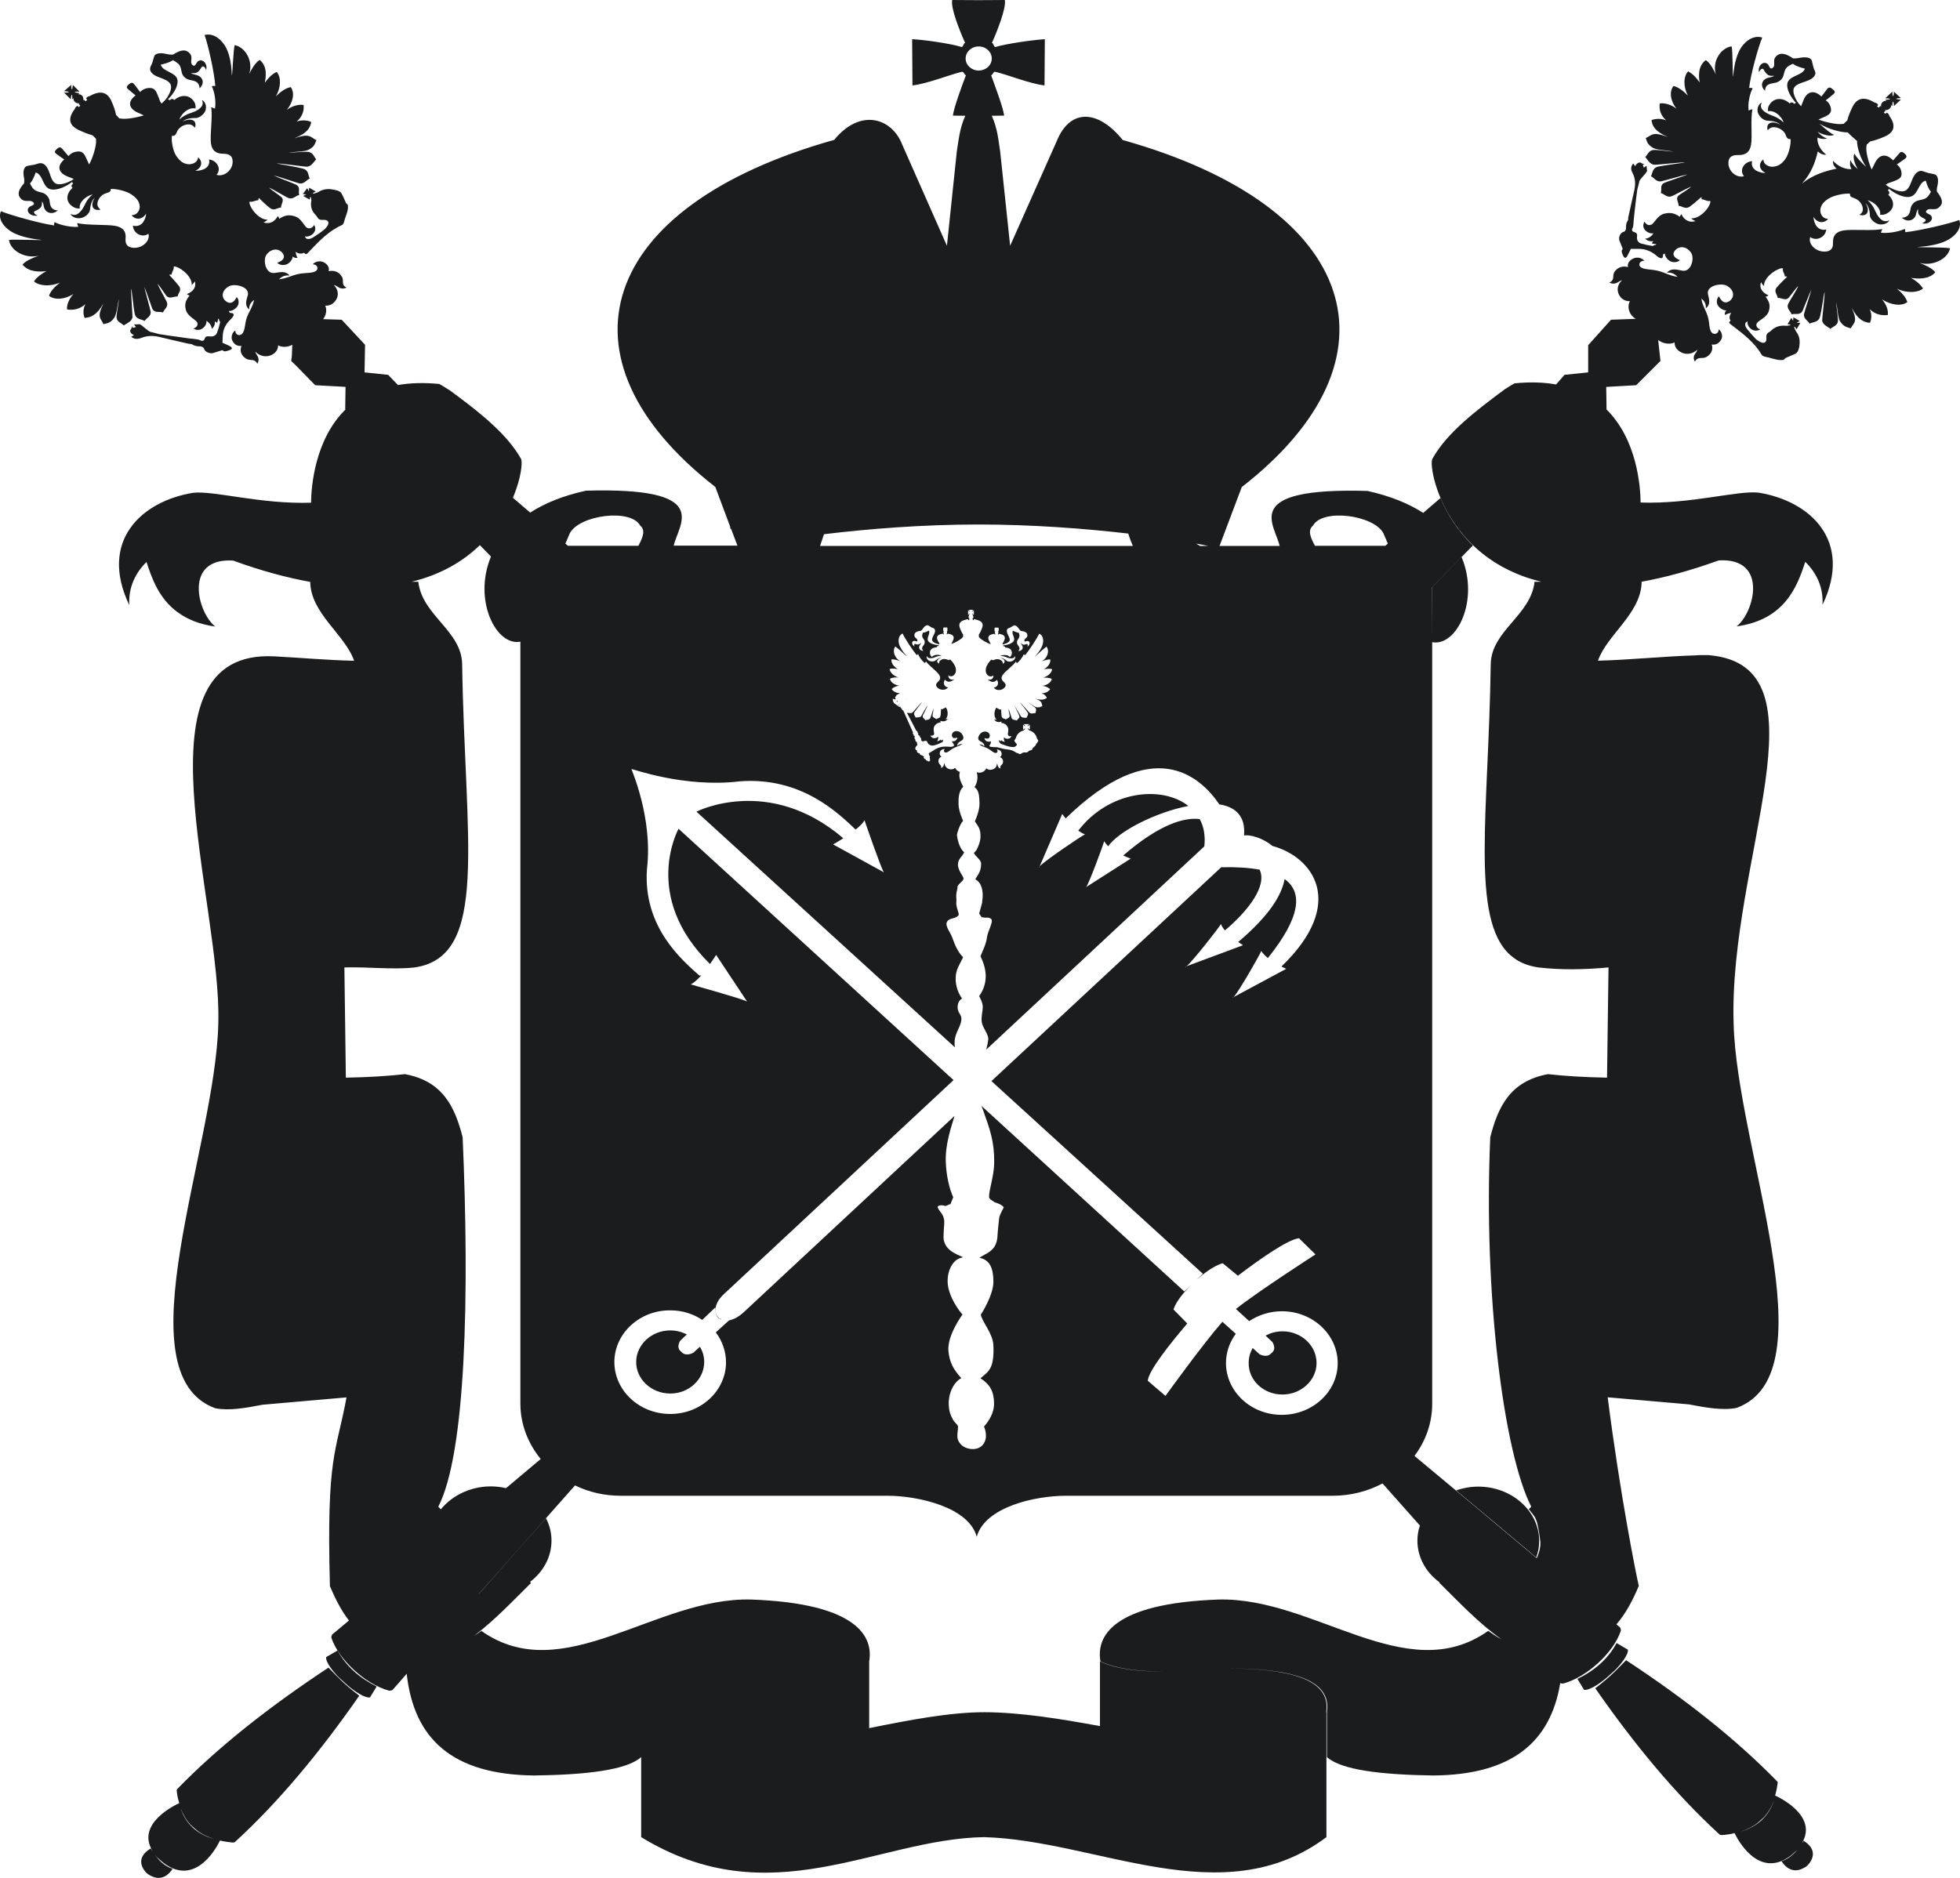 <?xml version="1.0" encoding="UTF-8"?> <svg xmlns="http://www.w3.org/2000/svg" viewBox="0 0 24 23" fill="none"><path d="M19.795 20.124C19.69 20.319 19.526 20.461 19.315 20.563L19.384 20.676L19.396 20.697C19.461 20.706 19.585 20.623 19.668 20.553L19.773 20.459C19.85 20.381 19.941 20.268 19.933 20.205L19.911 20.192L19.795 20.124Z" fill="#1B1C1D"></path><path d="M21.759 21.816C21.254 21.298 20.628 20.805 19.911 20.334C19.826 20.419 19.741 20.519 19.534 20.678C20.014 21.368 20.517 21.975 21.052 22.465C21.052 22.465 21.06 22.476 21.08 22.476C21.114 22.474 21.173 22.469 21.24 22.452C21.258 22.493 21.524 23.038 21.933 22.724L22.008 22.658C21.949 22.726 21.886 22.773 21.815 22.796C21.906 22.936 22.018 22.921 22.093 22.875C22.109 22.866 22.115 22.866 22.139 22.841C22.202 22.771 22.253 22.65 22.085 22.546C22.079 22.558 22.073 22.565 22.064 22.575C22.267 22.24 21.777 22.009 21.736 21.992C21.754 21.93 21.763 21.875 21.767 21.841C21.771 21.824 21.759 21.816 21.759 21.816ZM21.311 22.433C21.384 22.41 21.461 22.376 21.524 22.325L21.596 22.261C21.653 22.2 21.694 22.127 21.72 22.055C21.657 22.248 21.519 22.374 21.311 22.433Z" fill="#1B1C1D"></path><path d="M18.811 19.076C18.835 19.012 18.847 18.944 18.847 18.872C18.847 18.507 18.511 18.208 18.102 18.208C18.007 18.208 17.915 18.225 17.83 18.254C18.152 18.522 18.483 18.8 18.811 19.076Z" fill="#1B1C1D"></path><path d="M11.585 8.668C11.581 8.666 11.579 8.665 11.577 8.663C11.569 8.678 11.544 8.678 11.534 8.689C11.53 8.685 11.526 8.683 11.522 8.682C11.522 8.682 11.522 8.744 11.516 8.769C11.51 8.799 11.481 8.795 11.465 8.808C11.447 8.791 11.415 8.791 11.419 8.759C11.423 8.727 11.431 8.697 11.433 8.676C11.423 8.695 11.402 8.769 11.394 8.789C11.382 8.822 11.35 8.812 11.332 8.822C11.319 8.799 11.289 8.793 11.301 8.761C11.305 8.752 11.354 8.655 11.36 8.636C11.342 8.659 11.295 8.744 11.281 8.769C11.265 8.793 11.234 8.782 11.212 8.789C11.208 8.77 11.178 8.752 11.2 8.719C11.228 8.678 11.289 8.606 11.293 8.596C11.279 8.606 11.182 8.719 11.176 8.725C11.155 8.742 11.125 8.731 11.105 8.729L11.22 8.95C11.234 8.956 11.24 8.967 11.236 8.978C11.236 8.978 11.244 8.98 11.248 8.984C11.24 8.986 11.24 8.992 11.242 8.997C11.248 9.007 11.265 9.007 11.267 9.031C11.279 9.037 11.283 9.052 11.279 9.065C11.285 9.071 11.291 9.082 11.291 9.082C11.295 9.075 11.309 9.077 11.313 9.081C11.329 9.065 11.352 9.073 11.36 9.098C11.368 9.122 11.402 9.133 11.423 9.132C11.449 9.128 11.492 9.113 11.514 9.101C11.528 9.094 11.538 9.09 11.546 9.084C11.548 9.075 11.546 9.062 11.546 9.056C11.542 9.062 11.534 9.067 11.524 9.071C11.524 9.065 11.522 9.062 11.52 9.056C11.51 9.069 11.494 9.077 11.473 9.077C11.486 9.067 11.492 9.043 11.486 9.022C11.469 9.047 11.406 9.054 11.394 9.007C11.419 9.016 11.433 9.005 11.437 8.994C11.443 8.977 11.421 8.929 11.441 8.895C11.457 8.869 11.475 8.854 11.52 8.846C11.516 8.84 11.516 8.837 11.514 8.829C11.554 8.842 11.589 8.833 11.605 8.803C11.597 8.806 11.585 8.808 11.575 8.808C11.613 8.786 11.611 8.708 11.585 8.668Z" fill="#1B1C1D"></path><path d="M1.788 22.934C1.812 22.957 1.818 22.959 1.834 22.968C1.911 23.013 2.021 23.029 2.114 22.889C2.023 22.86 1.944 22.792 1.875 22.688C1.889 22.709 1.903 22.728 1.923 22.749L2 22.815C2.41 23.129 2.675 22.582 2.693 22.543C2.76 22.558 2.819 22.565 2.853 22.567C2.874 22.569 2.882 22.556 2.882 22.556C3.416 22.066 3.919 21.459 4.399 20.769C4.192 20.612 4.109 20.51 4.022 20.425C3.307 20.897 2.679 21.389 2.175 21.907C2.175 21.907 2.162 21.915 2.164 21.934C2.167 21.966 2.175 22.021 2.195 22.085C2.152 22.104 1.658 22.335 1.869 22.673C1.861 22.662 1.853 22.652 1.846 22.639C1.674 22.743 1.725 22.864 1.788 22.934ZM2.333 22.35L2.406 22.414C2.468 22.465 2.547 22.499 2.622 22.524C2.412 22.465 2.274 22.34 2.211 22.145C2.237 22.215 2.278 22.291 2.333 22.35Z" fill="#1B1C1D"></path><path d="M4.134 20.215L4.016 20.283L3.994 20.296C3.986 20.359 4.077 20.472 4.154 20.55L4.259 20.644C4.342 20.716 4.466 20.799 4.531 20.79L4.543 20.769L4.612 20.656C4.403 20.552 4.239 20.41 4.134 20.215Z" fill="#1B1C1D"></path><path d="M8.489 16.569C8.489 16.569 8.402 16.618 8.349 16.563L8.335 16.55C8.276 16.501 8.329 16.421 8.329 16.421L8.41 16.344C8.351 16.314 8.283 16.295 8.21 16.295C7.981 16.293 7.792 16.467 7.79 16.679C7.788 16.892 7.975 17.066 8.204 17.068C8.432 17.07 8.621 16.898 8.623 16.684C8.623 16.616 8.605 16.55 8.57 16.495L8.489 16.569Z" fill="#1B1C1D"></path><path d="M15.703 17.08C15.932 17.08 16.121 16.906 16.121 16.694C16.121 16.48 15.934 16.306 15.705 16.306C15.628 16.306 15.557 16.325 15.497 16.359L15.58 16.437C15.58 16.437 15.634 16.516 15.576 16.567L15.561 16.58C15.509 16.635 15.422 16.586 15.422 16.586L15.339 16.51C15.308 16.565 15.29 16.626 15.29 16.692C15.286 16.906 15.472 17.08 15.703 17.08Z" fill="#1B1C1D"></path><path d="M11.011 8.638C11.013 8.636 11.013 8.631 11.013 8.631C11.009 8.629 11.003 8.629 10.999 8.632L11.011 8.638Z" fill="#1B1C1D"></path><path d="M11.042 8.574H11.046L11.048 8.572L11.042 8.574Z" fill="#1B1C1D"></path><path d="M11.088 8.562V8.564C11.095 8.562 11.101 8.559 11.107 8.557C11.101 8.561 11.095 8.562 11.088 8.562Z" fill="#1B1C1D"></path><path d="M10.989 8.579C10.987 8.581 10.985 8.583 10.981 8.583C10.979 8.589 10.979 8.597 10.987 8.598L10.989 8.597C10.989 8.593 10.987 8.589 10.987 8.583L10.989 8.579Z" fill="#1B1C1D"></path><path d="M23.355 3.701C23.341 3.646 23.288 3.585 23.227 3.536C23.349 3.593 23.483 3.587 23.547 3.534C23.511 3.476 23.454 3.434 23.401 3.404C23.483 3.415 23.616 3.426 23.697 3.336C23.665 3.285 23.555 3.239 23.505 3.22C23.673 3.264 23.853 3.169 23.878 3.041C23.825 3.027 23.515 3.031 23.472 3.026C23.641 3.014 23.742 2.99 23.825 2.952C23.916 2.912 24.034 2.808 23.991 2.695C23.863 2.742 23.499 2.827 23.329 2.844C23.329 2.831 23.331 2.816 23.323 2.804C23.245 2.84 23.114 2.861 23.031 2.85C23.033 2.842 23.043 2.827 23.047 2.806C22.917 2.831 22.678 2.804 22.571 2.823C22.49 2.838 22.443 2.878 22.445 2.965C22.445 2.999 22.449 3.065 22.37 3.079C22.245 3.099 22.135 2.993 22.166 2.903C22.245 2.961 22.356 2.901 22.362 2.81C22.31 2.825 22.253 2.801 22.229 2.746C22.212 2.712 22.206 2.68 22.208 2.657C22.247 2.729 22.332 2.744 22.385 2.681C22.297 2.676 22.289 2.594 22.289 2.577C22.293 2.517 22.324 2.473 22.395 2.43C22.457 2.392 22.591 2.364 22.654 2.373C22.652 2.383 22.65 2.4 22.67 2.413C22.682 2.42 22.711 2.428 22.725 2.436C22.771 2.458 22.798 2.5 22.806 2.532C22.822 2.593 22.792 2.613 22.769 2.632C22.867 2.657 22.901 2.583 22.844 2.489C22.899 2.542 22.895 2.627 22.897 2.646C22.907 2.693 22.954 2.729 22.992 2.742C23.063 2.767 23.132 2.723 23.132 2.698C23.106 2.714 23.071 2.714 23.041 2.693C22.994 2.659 22.972 2.604 22.952 2.562C22.938 2.528 22.901 2.479 22.869 2.453C22.954 2.473 23.037 2.559 23.021 2.63C23.053 2.632 23.079 2.632 23.116 2.608C23.211 2.545 23.191 2.449 23.122 2.385C23.142 2.368 23.138 2.345 23.116 2.333C23.124 2.326 23.128 2.318 23.126 2.311L23.132 2.315C23.207 2.373 23.294 2.415 23.365 2.413C23.493 2.409 23.478 2.241 23.58 2.212C23.596 2.258 23.604 2.298 23.645 2.349C23.639 2.362 23.622 2.383 23.616 2.394C23.557 2.477 23.472 2.42 23.412 2.511C23.385 2.551 23.401 2.587 23.367 2.634C23.367 2.634 23.341 2.666 23.288 2.666C23.347 2.723 23.428 2.706 23.456 2.644C23.466 2.619 23.464 2.583 23.489 2.562C23.476 2.628 23.507 2.651 23.568 2.681C23.596 2.695 23.568 2.725 23.533 2.734C23.582 2.748 23.622 2.727 23.637 2.712C23.669 2.681 23.659 2.644 23.628 2.627C23.61 2.617 23.566 2.606 23.59 2.579C23.632 2.532 23.703 2.602 23.764 2.517C23.797 2.473 23.772 2.417 23.718 2.347C23.715 2.333 23.715 2.305 23.722 2.284C23.744 2.192 23.724 2.144 23.689 2.135C23.649 2.124 23.624 2.124 23.59 2.112C23.566 2.105 23.541 2.091 23.517 2.093C23.454 2.101 23.424 2.175 23.406 2.222C23.395 2.248 23.373 2.315 23.331 2.335C23.278 2.362 23.187 2.322 23.136 2.294C23.124 2.288 23.108 2.275 23.09 2.262C23.102 2.256 23.112 2.25 23.11 2.248C23.15 2.233 23.181 2.224 23.211 2.211C23.248 2.195 23.284 2.177 23.284 2.135C23.286 2.088 23.268 2.046 23.227 2.014C23.26 1.991 23.296 1.967 23.329 1.942C23.355 1.921 23.345 1.902 23.323 1.883C23.302 1.865 23.284 1.848 23.26 1.874C23.233 1.904 23.207 1.934 23.181 1.965C23.1 1.878 23.013 1.887 22.96 1.993C22.948 2.016 22.938 2.04 22.919 2.076C22.881 1.997 22.842 1.849 22.855 1.789C22.857 1.781 22.857 1.776 22.857 1.772L22.901 1.732C22.958 1.721 23.023 1.696 23.075 1.674C23.217 1.613 23.205 1.518 23.134 1.418C23.132 1.403 23.122 1.39 23.104 1.38L23.083 1.394L23.067 1.375L23.09 1.356C23.085 1.352 23.081 1.35 23.077 1.346C23.098 1.352 23.122 1.346 23.138 1.331C23.152 1.32 23.158 1.303 23.156 1.286L23.171 1.299C23.171 1.284 23.173 1.254 23.181 1.242C23.189 1.254 23.191 1.286 23.191 1.299L23.276 1.22C23.262 1.218 23.227 1.218 23.215 1.21C23.227 1.203 23.262 1.203 23.276 1.201L23.191 1.123C23.191 1.136 23.189 1.169 23.181 1.18C23.173 1.169 23.171 1.136 23.171 1.123L23.085 1.203C23.1 1.205 23.134 1.205 23.146 1.212C23.134 1.22 23.1 1.222 23.085 1.222L23.1 1.235C23.081 1.233 23.063 1.239 23.051 1.252C23.035 1.267 23.029 1.29 23.035 1.309C23.031 1.305 23.029 1.301 23.025 1.297L23.004 1.318L22.984 1.303L22.998 1.286C22.988 1.267 22.974 1.259 22.958 1.258C22.848 1.191 22.747 1.18 22.682 1.312C22.658 1.362 22.632 1.422 22.62 1.475L22.575 1.517C22.571 1.517 22.565 1.517 22.559 1.518C22.498 1.528 22.354 1.498 22.267 1.464C22.299 1.45 22.328 1.437 22.352 1.426C22.389 1.409 22.421 1.386 22.421 1.346C22.419 1.299 22.399 1.259 22.356 1.229C22.389 1.205 22.421 1.178 22.451 1.152C22.478 1.129 22.466 1.112 22.441 1.093C22.419 1.076 22.401 1.059 22.376 1.087C22.352 1.118 22.328 1.152 22.303 1.182C22.218 1.099 22.129 1.116 22.085 1.223C22.077 1.246 22.066 1.269 22.054 1.301C22.036 1.282 22.022 1.265 22.014 1.254C21.983 1.208 21.941 1.121 21.969 1.074C21.991 1.034 22.062 1.014 22.091 1.004C22.139 0.987 22.22 0.961 22.229 0.902C22.233 0.879 22.216 0.859 22.208 0.834C22.198 0.802 22.196 0.779 22.184 0.741C22.174 0.709 22.121 0.69 22.022 0.711C22 0.715 21.969 0.717 21.955 0.715C21.882 0.664 21.819 0.643 21.773 0.671C21.682 0.728 21.756 0.792 21.706 0.832C21.675 0.855 21.665 0.813 21.655 0.796C21.635 0.768 21.596 0.758 21.564 0.789C21.55 0.802 21.526 0.84 21.54 0.885C21.55 0.853 21.582 0.826 21.596 0.853C21.629 0.91 21.653 0.938 21.724 0.927C21.704 0.947 21.663 0.946 21.637 0.957C21.57 0.983 21.552 1.057 21.613 1.112C21.611 1.065 21.645 1.038 21.647 1.04C21.698 1.01 21.736 1.025 21.779 0.998C21.876 0.942 21.815 0.862 21.904 0.807C21.917 0.8 21.941 0.785 21.953 0.781C22.008 0.819 22.05 0.826 22.101 0.841C22.07 0.934 21.888 0.921 21.884 1.04C21.882 1.106 21.927 1.188 21.989 1.258L21.994 1.263C21.985 1.261 21.977 1.265 21.969 1.273C21.957 1.252 21.933 1.248 21.915 1.267C21.846 1.203 21.74 1.184 21.673 1.273C21.647 1.307 21.647 1.329 21.649 1.362C21.726 1.346 21.817 1.422 21.84 1.501C21.811 1.471 21.759 1.437 21.722 1.424C21.677 1.407 21.619 1.386 21.58 1.343C21.556 1.314 21.558 1.282 21.574 1.259C21.548 1.259 21.501 1.322 21.528 1.388C21.542 1.422 21.58 1.467 21.631 1.477C21.649 1.481 21.742 1.475 21.799 1.526C21.698 1.473 21.619 1.505 21.645 1.596C21.665 1.575 21.69 1.547 21.754 1.562C21.789 1.57 21.833 1.594 21.858 1.636C21.866 1.649 21.872 1.675 21.882 1.687C21.896 1.706 21.915 1.704 21.925 1.702C21.933 1.761 21.904 1.885 21.864 1.944C21.817 2.01 21.771 2.038 21.706 2.042C21.686 2.044 21.598 2.035 21.592 1.953C21.526 2.003 21.542 2.082 21.619 2.118C21.594 2.12 21.56 2.114 21.524 2.099C21.465 2.076 21.44 2.023 21.455 1.974C21.357 1.98 21.293 2.082 21.355 2.158C21.258 2.186 21.145 2.084 21.167 1.969C21.181 1.897 21.252 1.899 21.289 1.899C21.382 1.9 21.424 1.857 21.44 1.781C21.461 1.681 21.432 1.458 21.459 1.339C21.436 1.341 21.418 1.35 21.412 1.354C21.4 1.276 21.422 1.154 21.461 1.082C21.449 1.074 21.432 1.078 21.418 1.076C21.436 0.917 21.528 0.579 21.578 0.46C21.457 0.42 21.343 0.529 21.301 0.615C21.262 0.692 21.234 0.787 21.222 0.944C21.214 0.904 21.218 0.616 21.203 0.567C21.066 0.59 20.962 0.756 21.011 0.913C20.991 0.868 20.94 0.766 20.887 0.736C20.788 0.811 20.8 0.936 20.812 1.01C20.778 0.961 20.735 0.908 20.671 0.874C20.614 0.934 20.608 1.059 20.669 1.172C20.616 1.116 20.551 1.067 20.492 1.053C20.438 1.119 20.452 1.237 20.529 1.331C20.464 1.282 20.385 1.258 20.324 1.267C20.314 1.333 20.328 1.409 20.403 1.475C20.357 1.454 20.282 1.447 20.223 1.471C20.231 1.541 20.261 1.607 20.423 1.679C20.231 1.605 20.229 1.657 20.152 1.691C20.166 1.723 20.164 1.766 20.243 1.812C20.29 1.838 20.407 1.84 20.494 1.857C20.46 1.857 20.328 1.838 20.261 1.836C20.189 1.834 20.178 1.893 20.146 1.923C20.172 1.95 20.199 2.014 20.259 2.018C20.282 2.02 20.596 1.986 20.632 1.989C20.612 1.997 20.409 2.018 20.306 2.04C20.227 2.057 20.239 2.125 20.215 2.158C20.257 2.178 20.282 2.233 20.344 2.22C20.403 2.207 20.604 2.146 20.665 2.137C20.626 2.154 20.403 2.228 20.385 2.237C20.318 2.267 20.353 2.315 20.336 2.364C20.379 2.373 20.413 2.43 20.478 2.4C20.525 2.379 20.667 2.299 20.711 2.286C20.677 2.315 20.622 2.347 20.563 2.388C20.507 2.428 20.555 2.472 20.555 2.521C20.598 2.523 20.636 2.568 20.689 2.532C20.733 2.502 20.833 2.413 20.833 2.413C20.835 2.424 20.837 2.43 20.837 2.441C20.871 2.441 20.906 2.472 20.94 2.46C20.942 2.466 20.942 2.472 20.944 2.477C20.92 2.57 20.802 2.681 20.709 2.674C20.723 2.689 20.744 2.702 20.762 2.708C20.691 2.732 20.624 2.698 20.588 2.623C20.577 2.636 20.573 2.644 20.569 2.655C20.496 2.604 20.444 2.602 20.379 2.617C20.294 2.638 20.257 2.736 20.221 2.751C20.197 2.763 20.158 2.759 20.138 2.714C20.083 2.797 20.182 2.871 20.247 2.857C20.223 2.897 20.176 2.925 20.144 2.922C20.17 2.95 20.207 2.959 20.243 2.954C20.239 2.963 20.233 2.971 20.225 2.98C20.247 2.988 20.265 2.99 20.282 2.988C20.28 2.992 20.274 2.995 20.272 3.001L20.265 2.999C20.253 3.005 20.241 3.014 20.231 3.012C20.184 3.005 20.14 2.995 20.095 2.982C20.057 2.971 20.041 2.939 20.045 2.901C20.049 2.872 20.047 2.852 20.01 2.842C19.99 2.838 19.976 2.821 19.99 2.795C20 2.778 20 2.755 20.002 2.734C20.004 2.717 20.004 2.698 20.006 2.68C20.016 2.594 20.024 2.509 20.035 2.424C20.039 2.388 20.045 2.354 20.049 2.32C20.049 2.32 20.073 2.233 20.073 2.222C20.079 2.209 20.079 2.207 20.087 2.197C20.108 2.173 20.124 2.152 20.146 2.127L20.15 2.125C20.154 2.116 20.16 2.105 20.168 2.097C20.166 2.074 20.164 2.054 20.162 2.031C20.148 2.04 20.138 2.046 20.128 2.054C20.124 2.04 20.12 2.029 20.116 2.016C20.124 2.014 20.13 2.014 20.14 2.012C20.126 2.008 20.116 2.006 20.105 2.003C20.105 2.003 20.105 2.001 20.108 1.999H20.103C20.095 1.995 20.085 1.991 20.077 1.989C20.055 1.995 20.035 2.006 20.024 2.035C20.014 2.023 20.006 2.014 19.998 2.004C19.966 2.04 19.968 2.078 19.99 2.118C20.026 2.186 20.028 2.256 20.012 2.33C19.986 2.441 19.962 2.555 19.937 2.666C19.935 2.678 19.939 2.691 19.933 2.7C19.913 2.729 19.909 2.757 19.911 2.791C19.911 2.812 19.903 2.835 19.875 2.842C19.838 2.852 19.816 2.912 19.83 2.948C19.844 2.98 19.856 3.014 19.87 3.048C19.852 3.075 19.852 3.08 19.877 3.135C19.881 3.145 19.891 3.156 19.899 3.158C19.907 3.158 19.919 3.149 19.923 3.141C19.939 3.111 19.954 3.079 19.97 3.048C20.002 3.048 20.035 3.048 20.067 3.048C20.152 3.048 20.225 3.08 20.288 3.135C20.298 3.145 20.31 3.152 20.322 3.158C20.349 3.169 20.363 3.162 20.363 3.131C20.363 3.126 20.363 3.12 20.363 3.116C20.371 3.114 20.377 3.111 20.385 3.103C20.389 3.158 20.436 3.194 20.464 3.205C20.484 3.213 20.539 3.218 20.571 3.186C20.533 3.173 20.456 3.131 20.511 3.067C20.559 3.009 20.654 3.012 20.709 3.099C20.75 3.162 20.711 3.336 20.598 3.315C20.539 3.305 20.466 3.277 20.411 3.34C20.462 3.334 20.505 3.351 20.541 3.391C20.442 3.377 20.393 3.34 20.302 3.317C20.221 3.296 20.13 3.305 20.089 3.271C20.057 3.243 20.077 3.192 20.134 3.194C20.11 3.16 20.047 3.145 20.004 3.164C19.945 3.19 19.925 3.232 19.935 3.271C19.879 3.256 19.812 3.266 19.769 3.33C19.737 3.381 19.781 3.425 19.706 3.461C19.739 3.478 19.773 3.478 19.804 3.461C19.824 3.449 19.846 3.434 19.862 3.434C19.824 3.464 19.791 3.529 19.818 3.595C19.834 3.638 19.877 3.691 19.958 3.689C19.925 3.746 19.941 3.833 19.998 3.882C20.008 3.892 20.018 3.897 20.03 3.905L19.727 3.916L19.447 4.228V4.561L19.157 4.591L19.054 4.709C18.906 4.682 18.738 4.676 18.546 4.695C18.507 4.716 18.471 4.739 18.436 4.762V4.76C18.076 5.028 17.719 5.297 17.539 5.62C17.486 5.724 17.689 6.84 18.874 7.125H18.791C18.744 7.539 18.26 7.725 18.254 8.135C18.227 9.958 18.005 11.253 18.489 11.694C18.497 11.701 18.507 11.709 18.517 11.717C18.527 11.724 18.535 11.732 18.546 11.739C18.625 11.796 18.722 11.832 18.837 11.849C19.109 11.881 19.398 11.877 19.696 11.849C19.69 12.299 19.684 12.749 19.678 13.199C19.407 13.194 19.165 13.18 18.955 13.156C18.483 13.243 18.341 13.568 18.248 13.929C18.163 15.871 18.416 17.8 18.75 18.454C18.74 18.464 18.73 18.475 18.72 18.485C18.807 18.594 18.821 18.581 18.86 18.87C18.868 18.936 18.851 19.01 18.817 19.084C18.311 18.658 17.794 18.225 17.32 17.832C17.456 17.651 17.537 17.431 17.537 17.195V7.865C17.834 7.923 18.12 7.356 17.897 6.823L17.539 7.19L17.537 7.812V6.69V7.191L18.035 6.681C17.841 6.494 17.715 6.284 17.638 6.1L17.427 6.282C17.251 6.168 17.028 6.076 16.745 6.013C15.175 5.968 15.612 6.422 15.669 6.687H14.933L15.205 5.966C17.227 4.393 16.649 2.53 13.748 1.715C13.428 1.322 13.096 1.346 12.942 1.723L12.369 3.01L12.247 1.855C12.227 1.732 12.217 1.579 12.144 1.418L12.296 1.416C12.284 1.318 12.182 1.048 12.136 0.921C12.152 0.925 12.162 0.876 12.184 0.879C12.336 0.913 12.612 1.027 12.79 1.046L12.794 0.48C12.656 0.488 12.334 0.533 12.19 0.575C12.17 0.581 12.162 0.522 12.146 0.526C12.205 0.395 12.324 0.098 12.304 0L11.982 0.002L11.66 0C11.637 0.098 11.759 0.395 11.818 0.526C11.801 0.522 11.793 0.581 11.773 0.575C11.629 0.531 11.305 0.486 11.169 0.48L11.173 1.046C11.352 1.027 11.627 0.915 11.779 0.879C11.801 0.874 11.812 0.923 11.828 0.921C11.779 1.048 11.68 1.318 11.668 1.416L11.82 1.418C11.747 1.579 11.737 1.732 11.716 1.855L11.595 3.01L11.048 1.772C10.922 1.445 10.535 1.32 10.215 1.713C7.314 2.528 6.737 4.391 8.759 5.964L8.939 6.445L8.945 6.479L8.951 6.475L9.03 6.683H8.25C8.307 6.416 8.744 5.964 7.174 6.01C6.891 6.072 6.668 6.165 6.492 6.278L6.281 6.097C6.382 5.856 6.401 5.66 6.38 5.62C6.218 5.333 5.918 5.087 5.6 4.849L5.568 4.826L5.552 4.813L5.487 4.767V4.769C5.452 4.746 5.418 4.724 5.38 4.703C5.187 4.684 5.021 4.69 4.873 4.716L4.753 4.591L4.464 4.561V4.559L4.47 4.223L4.19 3.922H4.188L4.184 3.916L3.957 3.909C3.994 3.86 4.006 3.793 3.982 3.744C4.061 3.748 4.105 3.697 4.125 3.653C4.154 3.589 4.123 3.523 4.087 3.491C4.105 3.491 4.125 3.508 4.146 3.519C4.176 3.538 4.211 3.538 4.243 3.523C4.17 3.483 4.219 3.442 4.186 3.389C4.148 3.322 4.081 3.309 4.024 3.322C4.036 3.283 4.018 3.239 3.961 3.211C3.919 3.19 3.856 3.203 3.83 3.237C3.886 3.239 3.905 3.29 3.87 3.317C3.828 3.351 3.739 3.338 3.658 3.355C3.566 3.374 3.516 3.409 3.416 3.421C3.453 3.383 3.497 3.368 3.546 3.375C3.495 3.311 3.421 3.336 3.364 3.343C3.248 3.36 3.22 3.184 3.26 3.124C3.319 3.039 3.414 3.039 3.459 3.099C3.512 3.167 3.433 3.207 3.394 3.218C3.427 3.253 3.481 3.247 3.502 3.241C3.53 3.232 3.579 3.196 3.585 3.141C3.603 3.158 3.619 3.162 3.643 3.158C3.627 3.128 3.625 3.116 3.619 3.084C3.658 3.111 3.694 3.111 3.722 3.096C3.745 3.12 3.753 3.118 3.783 3.084C3.787 3.08 3.789 3.077 3.793 3.073C3.909 2.952 4.022 2.831 4.186 2.757C4.2 2.751 4.211 2.732 4.213 2.717C4.227 2.657 4.259 2.602 4.261 2.54L4.259 2.509C4.251 2.5 4.239 2.492 4.235 2.483C4.217 2.443 4.202 2.403 4.18 2.366C4.172 2.351 4.148 2.339 4.128 2.333C4.105 2.326 4.079 2.322 4.055 2.318C3.998 2.311 3.945 2.322 3.899 2.351C3.88 2.362 3.858 2.366 3.836 2.373C3.834 2.369 3.832 2.368 3.832 2.364C3.842 2.358 3.852 2.352 3.866 2.345C3.84 2.33 3.814 2.315 3.785 2.299C3.785 2.315 3.783 2.324 3.783 2.343C3.773 2.326 3.769 2.318 3.761 2.305C3.743 2.33 3.726 2.352 3.708 2.377C3.722 2.379 3.735 2.379 3.751 2.381C3.737 2.388 3.726 2.394 3.712 2.4C3.739 2.415 3.763 2.428 3.793 2.445C3.795 2.432 3.795 2.422 3.797 2.411C3.801 2.413 3.807 2.417 3.807 2.417C3.809 2.434 3.816 2.451 3.811 2.466C3.801 2.528 3.816 2.583 3.862 2.63C3.87 2.64 3.88 2.649 3.886 2.661C3.901 2.693 3.931 2.695 3.961 2.693C4.014 2.691 4.036 2.719 4.012 2.761C4 2.782 3.984 2.801 3.965 2.816C3.923 2.85 3.876 2.882 3.83 2.91C3.805 2.925 3.779 2.933 3.751 2.922C3.743 2.914 3.737 2.905 3.732 2.895C3.795 2.912 3.899 2.84 3.846 2.755C3.824 2.799 3.785 2.802 3.761 2.791C3.724 2.772 3.692 2.674 3.609 2.649C3.546 2.63 3.493 2.63 3.418 2.68C3.416 2.666 3.412 2.659 3.402 2.646C3.364 2.719 3.295 2.75 3.226 2.723C3.244 2.717 3.264 2.704 3.279 2.691C3.186 2.695 3.074 2.577 3.054 2.485C3.056 2.477 3.056 2.473 3.058 2.468C3.092 2.481 3.127 2.451 3.163 2.453C3.163 2.439 3.165 2.436 3.169 2.424C3.169 2.424 3.262 2.517 3.307 2.549C3.358 2.587 3.398 2.543 3.441 2.542C3.443 2.49 3.491 2.449 3.437 2.407C3.38 2.364 3.327 2.328 3.293 2.298C3.337 2.313 3.475 2.398 3.52 2.42C3.585 2.453 3.619 2.396 3.664 2.388C3.649 2.339 3.686 2.292 3.621 2.26C3.603 2.25 3.384 2.167 3.348 2.148C3.408 2.161 3.605 2.229 3.662 2.245C3.722 2.26 3.751 2.205 3.793 2.186C3.771 2.152 3.785 2.084 3.708 2.065C3.605 2.038 3.406 2.008 3.386 2.001C3.421 1.999 3.732 2.042 3.755 2.042C3.816 2.04 3.844 1.978 3.872 1.952C3.842 1.919 3.834 1.861 3.761 1.859C3.696 1.857 3.562 1.872 3.528 1.87C3.615 1.857 3.732 1.859 3.779 1.834C3.86 1.793 3.858 1.747 3.874 1.717C3.797 1.679 3.799 1.628 3.603 1.694C3.767 1.63 3.799 1.562 3.811 1.494C3.753 1.467 3.678 1.471 3.631 1.49C3.706 1.428 3.724 1.352 3.718 1.286C3.658 1.275 3.579 1.297 3.512 1.345C3.591 1.252 3.611 1.135 3.56 1.067C3.499 1.078 3.435 1.123 3.378 1.18C3.443 1.068 3.443 0.944 3.388 0.881C3.323 0.911 3.279 0.964 3.242 1.014C3.258 0.94 3.275 0.813 3.181 0.734C3.127 0.762 3.072 0.862 3.05 0.908C3.104 0.753 3.009 0.581 2.874 0.552C2.857 0.601 2.849 0.891 2.839 0.928C2.833 0.772 2.811 0.675 2.774 0.596C2.736 0.511 2.628 0.395 2.505 0.429C2.549 0.55 2.626 0.894 2.636 1.053C2.622 1.053 2.606 1.05 2.594 1.057C2.63 1.131 2.647 1.254 2.632 1.331C2.624 1.329 2.608 1.318 2.586 1.314C2.606 1.435 2.568 1.658 2.584 1.761C2.596 1.838 2.639 1.882 2.73 1.883C2.766 1.883 2.837 1.885 2.847 1.957C2.865 2.074 2.746 2.173 2.651 2.141C2.718 2.069 2.655 1.963 2.559 1.953C2.574 2.004 2.545 2.056 2.487 2.076C2.45 2.09 2.416 2.093 2.391 2.091C2.47 2.059 2.489 1.98 2.426 1.927C2.416 2.008 2.329 2.012 2.31 2.012C2.245 2.006 2.201 1.974 2.156 1.906C2.118 1.848 2.094 1.721 2.106 1.662C2.116 1.664 2.134 1.668 2.148 1.649C2.158 1.638 2.166 1.613 2.175 1.598C2.201 1.556 2.245 1.534 2.28 1.526C2.345 1.515 2.367 1.543 2.387 1.564C2.418 1.473 2.341 1.439 2.235 1.488C2.294 1.439 2.385 1.447 2.406 1.445C2.456 1.437 2.499 1.394 2.513 1.36C2.541 1.293 2.499 1.229 2.472 1.227C2.487 1.252 2.487 1.284 2.462 1.312C2.424 1.356 2.365 1.375 2.318 1.39C2.28 1.403 2.227 1.433 2.197 1.464C2.223 1.384 2.316 1.31 2.393 1.329C2.397 1.299 2.397 1.275 2.373 1.24C2.31 1.15 2.205 1.163 2.134 1.225C2.116 1.206 2.094 1.208 2.079 1.229C2.073 1.222 2.063 1.218 2.055 1.218L2.059 1.214C2.126 1.148 2.173 1.067 2.175 1C2.177 0.881 1.994 0.887 1.968 0.792C2.017 0.779 2.061 0.773 2.118 0.737C2.13 0.743 2.154 0.758 2.164 0.766C2.252 0.824 2.187 0.902 2.282 0.963C2.325 0.989 2.363 0.976 2.412 1.008C2.412 1.008 2.446 1.034 2.442 1.082C2.505 1.029 2.491 0.953 2.424 0.925C2.397 0.913 2.359 0.913 2.339 0.893C2.41 0.906 2.434 0.879 2.468 0.823C2.485 0.798 2.515 0.824 2.523 0.859C2.539 0.813 2.517 0.775 2.503 0.76C2.47 0.728 2.432 0.736 2.412 0.764C2.399 0.779 2.387 0.823 2.359 0.798C2.31 0.756 2.387 0.694 2.3 0.633C2.254 0.601 2.193 0.622 2.118 0.669C2.104 0.671 2.073 0.669 2.051 0.664C1.954 0.639 1.901 0.656 1.889 0.688C1.875 0.726 1.873 0.749 1.861 0.779C1.85 0.802 1.836 0.823 1.838 0.847C1.842 0.908 1.921 0.938 1.97 0.955C1.998 0.966 2.067 0.989 2.087 1.031C2.114 1.08 2.069 1.165 2.035 1.21C2.025 1.223 2.004 1.246 1.978 1.269C1.972 1.258 1.964 1.244 1.962 1.246C1.948 1.208 1.938 1.178 1.925 1.15C1.911 1.116 1.891 1.082 1.846 1.078C1.796 1.074 1.751 1.091 1.715 1.127C1.69 1.095 1.668 1.061 1.642 1.031C1.622 1.004 1.599 1.014 1.579 1.032C1.559 1.051 1.538 1.067 1.567 1.091C1.597 1.118 1.63 1.142 1.66 1.169C1.563 1.24 1.571 1.324 1.682 1.377C1.705 1.388 1.729 1.397 1.761 1.413C1.672 1.441 1.538 1.464 1.48 1.452C1.472 1.45 1.466 1.45 1.461 1.45L1.421 1.407C1.411 1.352 1.389 1.293 1.366 1.242C1.308 1.106 1.206 1.116 1.095 1.178C1.079 1.18 1.064 1.188 1.054 1.206L1.068 1.225L1.046 1.24L1.028 1.22C1.024 1.223 1.022 1.227 1.018 1.229C1.024 1.21 1.02 1.188 1.006 1.172C0.994 1.159 0.975 1.154 0.959 1.154L0.973 1.14C0.957 1.138 0.925 1.136 0.912 1.129C0.925 1.121 0.959 1.121 0.973 1.121L0.892 1.04C0.89 1.053 0.888 1.085 0.88 1.097C0.872 1.085 0.872 1.053 0.872 1.04L0.785 1.116C0.799 1.118 0.833 1.119 0.846 1.127C0.833 1.135 0.799 1.135 0.785 1.135L0.866 1.216C0.868 1.203 0.87 1.171 0.878 1.159C0.886 1.171 0.886 1.203 0.886 1.216L0.9 1.203C0.898 1.22 0.904 1.237 0.917 1.248C0.933 1.263 0.955 1.269 0.975 1.265C0.971 1.267 0.967 1.271 0.963 1.275L0.983 1.293L0.967 1.312L0.949 1.297C0.929 1.307 0.919 1.318 0.917 1.333C0.842 1.431 0.825 1.526 0.963 1.592C1.016 1.617 1.079 1.643 1.133 1.657L1.176 1.7C1.176 1.704 1.176 1.709 1.176 1.715C1.184 1.779 1.135 1.94 1.091 2.014C1.075 1.978 1.062 1.95 1.048 1.921C1.032 1.887 1.01 1.855 0.965 1.855C0.915 1.855 0.87 1.874 0.838 1.912C0.811 1.882 0.787 1.849 0.759 1.819C0.736 1.795 0.716 1.806 0.696 1.825C0.675 1.844 0.659 1.863 0.688 1.883C0.72 1.908 0.754 1.931 0.787 1.953C0.696 2.031 0.71 2.112 0.823 2.16C0.846 2.169 0.87 2.178 0.904 2.192C0.894 2.199 0.882 2.207 0.874 2.212C0.823 2.239 0.73 2.275 0.68 2.247C0.639 2.224 0.619 2.158 0.611 2.131C0.594 2.084 0.57 2.008 0.505 1.999C0.481 1.995 0.457 2.008 0.432 2.014C0.398 2.023 0.374 2.023 0.333 2.033C0.299 2.04 0.274 2.088 0.295 2.182C0.299 2.203 0.297 2.231 0.295 2.245C0.236 2.311 0.212 2.368 0.24 2.413C0.297 2.5 0.37 2.432 0.41 2.481C0.434 2.509 0.388 2.517 0.37 2.528C0.339 2.545 0.327 2.581 0.357 2.613C0.372 2.628 0.41 2.651 0.461 2.64C0.426 2.628 0.4 2.598 0.428 2.585C0.491 2.557 0.521 2.536 0.513 2.468C0.536 2.489 0.532 2.524 0.542 2.549C0.568 2.613 0.647 2.632 0.708 2.577C0.657 2.577 0.631 2.543 0.631 2.543C0.6 2.496 0.619 2.46 0.592 2.419C0.536 2.326 0.449 2.379 0.394 2.294C0.386 2.282 0.372 2.26 0.368 2.247C0.41 2.197 0.418 2.158 0.438 2.112C0.538 2.144 0.515 2.315 0.643 2.322C0.714 2.326 0.803 2.288 0.88 2.231L0.886 2.228C0.884 2.235 0.888 2.245 0.896 2.25C0.874 2.262 0.868 2.282 0.888 2.301C0.817 2.364 0.793 2.46 0.884 2.526C0.919 2.551 0.945 2.555 0.977 2.553C0.963 2.479 1.05 2.4 1.135 2.381C1.103 2.405 1.064 2.453 1.048 2.489C1.028 2.53 1.004 2.583 0.955 2.617C0.925 2.638 0.89 2.636 0.866 2.619C0.864 2.644 0.931 2.689 1.002 2.668C1.04 2.657 1.089 2.623 1.101 2.576C1.105 2.559 1.105 2.472 1.162 2.42C1.101 2.513 1.131 2.589 1.231 2.568C1.21 2.547 1.18 2.524 1.198 2.466C1.208 2.434 1.235 2.394 1.281 2.373C1.297 2.366 1.324 2.36 1.338 2.352C1.358 2.341 1.356 2.324 1.356 2.315C1.419 2.309 1.553 2.341 1.611 2.383C1.68 2.43 1.709 2.473 1.711 2.534C1.711 2.553 1.699 2.632 1.611 2.636C1.662 2.7 1.747 2.689 1.788 2.617C1.788 2.64 1.782 2.672 1.763 2.704C1.737 2.757 1.68 2.78 1.628 2.763C1.63 2.854 1.737 2.92 1.818 2.863C1.844 2.954 1.731 3.058 1.607 3.031C1.53 3.014 1.536 2.948 1.538 2.914C1.545 2.829 1.5 2.785 1.419 2.768C1.312 2.746 1.073 2.763 0.945 2.732C0.947 2.753 0.957 2.77 0.959 2.778C0.876 2.785 0.746 2.761 0.669 2.721C0.661 2.732 0.663 2.748 0.663 2.761C0.495 2.738 0.137 2.638 0.011 2.587C-0.036 2.698 0.076 2.808 0.165 2.852C0.246 2.891 0.345 2.922 0.513 2.939C0.471 2.944 0.163 2.929 0.11 2.939C0.128 3.069 0.303 3.171 0.473 3.133C0.422 3.15 0.313 3.192 0.276 3.241C0.353 3.336 0.487 3.33 0.568 3.321C0.513 3.351 0.455 3.389 0.416 3.447C0.479 3.502 0.611 3.513 0.734 3.462C0.671 3.51 0.617 3.568 0.6 3.623C0.669 3.678 0.795 3.669 0.9 3.6C0.846 3.659 0.815 3.733 0.821 3.79C0.892 3.801 0.973 3.791 1.046 3.725C1.022 3.767 1.012 3.837 1.036 3.894C1.111 3.888 1.184 3.863 1.267 3.716C1.18 3.892 1.235 3.895 1.267 3.971C1.301 3.958 1.35 3.964 1.399 3.892C1.429 3.85 1.437 3.74 1.457 3.659C1.457 3.691 1.431 3.814 1.427 3.875C1.423 3.943 1.486 3.954 1.516 3.986C1.545 3.962 1.615 3.941 1.622 3.884C1.624 3.863 1.601 3.568 1.607 3.536C1.615 3.557 1.63 3.744 1.65 3.843C1.664 3.916 1.739 3.909 1.771 3.931C1.794 3.894 1.855 3.873 1.844 3.814C1.832 3.757 1.778 3.568 1.767 3.512C1.784 3.548 1.855 3.757 1.863 3.776C1.893 3.841 1.946 3.81 1.996 3.827C2.008 3.788 2.069 3.759 2.041 3.695C2.021 3.652 1.942 3.515 1.929 3.474C1.958 3.508 1.992 3.561 2.033 3.617C2.071 3.67 2.122 3.629 2.175 3.631C2.179 3.591 2.229 3.557 2.193 3.506C2.162 3.462 2.071 3.366 2.071 3.366C2.083 3.364 2.09 3.362 2.102 3.362C2.102 3.33 2.136 3.3 2.126 3.266C2.132 3.264 2.138 3.264 2.144 3.264C2.241 3.29 2.357 3.404 2.347 3.491C2.363 3.478 2.379 3.461 2.385 3.444C2.408 3.51 2.369 3.572 2.288 3.602C2.302 3.612 2.31 3.617 2.322 3.619C2.266 3.686 2.26 3.733 2.276 3.795C2.296 3.875 2.397 3.914 2.414 3.948C2.426 3.973 2.418 4.007 2.369 4.024C2.454 4.079 2.539 3.988 2.527 3.929C2.568 3.954 2.596 3.999 2.592 4.028C2.622 4.005 2.636 3.971 2.63 3.937C2.641 3.941 2.649 3.948 2.659 3.954C2.667 3.933 2.671 3.916 2.669 3.901C2.673 3.903 2.677 3.909 2.683 3.912L2.681 3.918C2.687 3.929 2.697 3.941 2.695 3.95C2.685 3.992 2.673 4.035 2.657 4.077C2.643 4.111 2.608 4.126 2.568 4.12C2.537 4.117 2.515 4.117 2.505 4.151C2.499 4.17 2.48 4.183 2.452 4.168C2.434 4.158 2.41 4.156 2.389 4.153C2.371 4.149 2.351 4.149 2.331 4.147C2.239 4.134 2.148 4.122 2.059 4.109C2.023 4.103 1.984 4.098 1.948 4.092C1.948 4.092 1.855 4.066 1.844 4.066C1.83 4.058 1.828 4.058 1.818 4.052C1.792 4.032 1.771 4.016 1.745 3.994L1.743 3.99C1.733 3.986 1.723 3.979 1.713 3.971C1.688 3.973 1.666 3.973 1.642 3.973C1.65 3.986 1.656 3.996 1.664 4.007C1.65 4.011 1.638 4.013 1.624 4.016C1.624 4.009 1.622 4.003 1.62 3.994C1.615 4.007 1.611 4.016 1.609 4.026L1.605 4.024V4.028C1.601 4.035 1.597 4.045 1.593 4.052C1.597 4.075 1.609 4.092 1.64 4.103C1.628 4.113 1.617 4.119 1.607 4.126C1.644 4.156 1.684 4.156 1.729 4.139C1.804 4.109 1.879 4.109 1.956 4.128C2.075 4.156 2.195 4.185 2.314 4.211C2.327 4.213 2.341 4.211 2.351 4.217C2.379 4.236 2.41 4.242 2.446 4.242C2.468 4.242 2.493 4.251 2.501 4.277C2.511 4.311 2.574 4.336 2.612 4.323C2.649 4.311 2.685 4.3 2.722 4.289C2.748 4.308 2.756 4.308 2.815 4.287C2.825 4.283 2.839 4.276 2.839 4.268C2.841 4.26 2.831 4.249 2.821 4.243C2.788 4.226 2.756 4.211 2.724 4.198C2.726 4.168 2.726 4.138 2.728 4.107C2.732 4.028 2.768 3.962 2.831 3.905C2.841 3.895 2.849 3.884 2.855 3.873C2.869 3.848 2.859 3.835 2.829 3.833C2.823 3.833 2.817 3.831 2.813 3.831C2.811 3.824 2.807 3.818 2.801 3.81C2.859 3.81 2.9 3.767 2.914 3.74C2.922 3.721 2.932 3.672 2.898 3.638C2.884 3.672 2.835 3.744 2.766 3.689C2.705 3.642 2.713 3.553 2.809 3.504C2.878 3.47 3.062 3.512 3.034 3.617C3.019 3.67 2.989 3.739 3.052 3.791C3.048 3.744 3.068 3.704 3.111 3.674C3.092 3.767 3.05 3.81 3.021 3.894C2.995 3.969 3.003 4.052 2.963 4.09C2.93 4.12 2.878 4.1 2.882 4.047C2.845 4.068 2.825 4.126 2.843 4.168C2.869 4.224 2.912 4.243 2.957 4.236C2.936 4.289 2.946 4.351 3.013 4.393C3.066 4.425 3.115 4.385 3.151 4.455C3.169 4.427 3.171 4.395 3.155 4.364C3.145 4.346 3.127 4.325 3.129 4.308C3.159 4.344 3.228 4.378 3.299 4.357C3.346 4.344 3.404 4.306 3.406 4.23C3.455 4.257 3.524 4.253 3.579 4.223L3.574 4.355L3.566 4.421L3.621 4.474L3.86 4.718L4.207 4.737L4.231 4.739L4.227 5.011L4.231 5.015C3.852 5.387 3.811 5.966 3.809 6.157C3.194 6.178 2.618 6.006 2.363 6.036C1.729 6.14 1.208 6.628 1.583 7.411C1.571 7.195 1.658 7.016 1.794 6.883C1.859 7.086 1.948 7.33 2.169 7.494C2.175 7.498 2.179 7.502 2.185 7.505C2.298 7.587 2.444 7.647 2.636 7.674C2.418 7.505 2.243 6.827 2.855 6.866C3.202 6.993 3.516 7.076 3.799 7.127C3.803 7.511 4.225 7.772 4.336 8.093C4.01 8.086 3.684 8.056 3.36 8.039C1.595 7.946 2.72 11.045 2.673 12.539C2.639 14.063 1.478 16.826 2.636 17.248C2.807 17.282 3.013 17.244 3.22 17.204L3.159 17.21L4.243 17.115C4.117 17.8 3.996 17.819 4.04 19.428C4.103 19.576 4.176 19.723 4.273 19.848C4.202 19.907 4.136 19.963 4.067 20.02C4.067 20.02 4.053 20.045 4.059 20.063C4.148 20.328 4.476 20.629 4.76 20.706C4.78 20.712 4.806 20.699 4.806 20.699C4.863 20.635 4.922 20.568 4.98 20.5C5.068 21.3 5.54 21.737 6.546 21.746C7.181 21.737 7.673 21.68 7.851 21.521V22.501C9.435 23.469 10.73 22.524 12.047 22.501C13.436 22.539 14.972 23.454 16.242 22.501V20.964C16.24 20.967 16.238 20.973 16.236 20.977C16.238 20.973 16.238 20.967 16.24 20.964C16.297 20.559 15.774 20.436 15.012 20.434C15.78 20.434 16.307 20.557 16.248 20.964V21.521C16.427 21.68 16.917 21.737 17.553 21.746C18.511 21.737 18.985 21.34 19.105 20.614C19.113 20.618 19.131 20.623 19.145 20.619C19.429 20.542 19.757 20.243 19.846 19.976C19.852 19.958 19.838 19.933 19.838 19.933L19.793 19.895C19.911 19.759 19.996 19.593 20.067 19.424C20.033 19.284 19.834 18.278 19.686 17.114L20.742 17.206L20.681 17.201C20.887 17.24 21.094 17.278 21.264 17.244C22.423 16.822 21.264 14.061 21.228 12.535C21.165 10.537 22.423 8.156 20.93 8.025C20.914 8.024 20.898 8.024 20.883 8.024C20.906 8.024 20.93 8.024 20.952 8.024C20.924 8.022 20.898 8.022 20.871 8.024C20.833 8.022 20.796 8.024 20.76 8.027C20.363 8.039 19.964 8.082 19.567 8.092C19.676 7.778 20.083 7.521 20.101 7.146C20.101 7.139 20.101 7.133 20.101 7.125C20.385 7.074 20.699 6.989 21.045 6.864C21.657 6.827 21.483 7.503 21.264 7.672C21.85 7.592 22.006 7.19 22.105 6.881C22.241 7.014 22.33 7.193 22.316 7.409C22.692 6.626 22.17 6.138 21.536 6.034C21.28 6.004 20.705 6.176 20.089 6.155C20.087 5.962 20.047 5.386 19.67 5.013L19.672 5.011L19.668 4.739L20.035 4.718L20.332 4.421L20.304 4.164C20.359 4.209 20.446 4.223 20.505 4.194C20.503 4.268 20.561 4.308 20.608 4.325C20.679 4.349 20.748 4.319 20.782 4.283C20.782 4.3 20.766 4.319 20.754 4.338C20.735 4.366 20.735 4.398 20.754 4.429C20.792 4.359 20.839 4.402 20.895 4.372C20.964 4.332 20.977 4.272 20.96 4.219C21.005 4.228 21.049 4.209 21.078 4.155C21.098 4.115 21.08 4.056 21.045 4.034C21.047 4.086 20.993 4.105 20.962 4.075C20.924 4.037 20.936 3.954 20.912 3.878C20.887 3.793 20.847 3.75 20.833 3.657C20.875 3.689 20.893 3.731 20.887 3.776C20.954 3.727 20.924 3.657 20.914 3.604C20.891 3.496 21.078 3.462 21.145 3.5C21.238 3.551 21.242 3.64 21.179 3.686C21.108 3.737 21.064 3.665 21.049 3.629C21.015 3.661 21.021 3.71 21.029 3.729C21.041 3.756 21.08 3.799 21.139 3.803C21.12 3.822 21.118 3.835 21.122 3.858C21.155 3.841 21.165 3.839 21.199 3.831C21.173 3.869 21.173 3.903 21.191 3.928C21.165 3.948 21.169 3.956 21.205 3.982C21.21 3.986 21.214 3.988 21.218 3.992C21.351 4.094 21.485 4.196 21.572 4.346C21.58 4.359 21.601 4.366 21.617 4.37C21.682 4.381 21.742 4.41 21.809 4.41L21.84 4.408C21.848 4.4 21.856 4.389 21.868 4.383C21.908 4.364 21.953 4.349 21.991 4.329C22.008 4.319 22.018 4.296 22.024 4.277C22.032 4.257 22.034 4.232 22.036 4.209C22.04 4.156 22.028 4.109 21.996 4.064C21.983 4.047 21.977 4.026 21.969 4.007C21.971 4.005 21.975 4.003 21.977 4.001C21.983 4.011 21.989 4.018 22 4.032C22.016 4.005 22.028 3.982 22.046 3.954C22.03 3.954 22.02 3.954 22 3.954C22.016 3.945 22.026 3.939 22.038 3.931C22.012 3.916 21.987 3.901 21.959 3.886C21.959 3.899 21.959 3.911 21.957 3.928C21.949 3.914 21.943 3.905 21.935 3.894C21.921 3.918 21.906 3.943 21.888 3.971C21.902 3.973 21.913 3.973 21.925 3.975C21.923 3.979 21.919 3.984 21.919 3.984C21.9 3.986 21.884 3.992 21.866 3.99C21.799 3.984 21.742 3.999 21.692 4.045C21.682 4.054 21.673 4.064 21.661 4.069C21.629 4.085 21.627 4.113 21.629 4.141C21.633 4.19 21.605 4.213 21.558 4.19C21.536 4.179 21.513 4.166 21.497 4.149C21.459 4.109 21.424 4.069 21.39 4.026C21.374 4.005 21.363 3.981 21.374 3.954C21.382 3.947 21.39 3.941 21.4 3.935C21.384 3.994 21.465 4.086 21.554 4.035C21.505 4.016 21.499 3.981 21.513 3.958C21.532 3.924 21.637 3.888 21.659 3.81C21.677 3.75 21.673 3.703 21.619 3.635C21.633 3.633 21.641 3.627 21.655 3.617C21.574 3.583 21.538 3.521 21.564 3.455C21.57 3.47 21.584 3.489 21.601 3.504C21.592 3.417 21.714 3.309 21.813 3.285C21.821 3.287 21.827 3.287 21.833 3.288C21.821 3.322 21.856 3.353 21.854 3.385C21.868 3.385 21.872 3.387 21.884 3.389C21.884 3.389 21.789 3.479 21.754 3.523C21.716 3.572 21.765 3.608 21.767 3.648C21.821 3.648 21.868 3.691 21.908 3.64C21.953 3.585 21.987 3.534 22.02 3.502C22.006 3.544 21.919 3.676 21.898 3.718C21.868 3.78 21.929 3.81 21.937 3.85C21.989 3.835 22.04 3.867 22.073 3.805C22.081 3.788 22.162 3.582 22.18 3.546C22.168 3.602 22.103 3.788 22.091 3.843C22.077 3.901 22.137 3.924 22.158 3.964C22.192 3.943 22.267 3.952 22.285 3.88C22.31 3.784 22.332 3.597 22.342 3.576C22.346 3.608 22.312 3.901 22.312 3.922C22.316 3.979 22.385 4.003 22.413 4.028C22.445 3.998 22.508 3.988 22.506 3.92C22.504 3.86 22.484 3.737 22.484 3.704C22.502 3.784 22.504 3.894 22.532 3.937C22.581 4.011 22.628 4.007 22.662 4.022C22.701 3.948 22.753 3.948 22.674 3.769C22.751 3.918 22.822 3.947 22.897 3.954C22.923 3.899 22.917 3.829 22.893 3.786C22.964 3.854 23.043 3.867 23.116 3.858C23.124 3.801 23.098 3.727 23.045 3.667C23.158 3.739 23.284 3.752 23.355 3.701ZM4.034 2.823C4.034 2.823 4.055 2.808 4.079 2.793C4.063 2.802 4.046 2.814 4.03 2.827L4.034 2.823ZM3.854 2.98L3.913 2.929C3.89 2.946 3.872 2.963 3.854 2.98ZM16.078 6.437C16.194 6.225 16.82 6.308 16.939 6.53L16.994 6.658L16.963 6.685H17.006H16.102C16.046 6.583 16.009 6.494 16.078 6.437ZM14.796 6.687H14.694C14.68 6.679 14.666 6.668 14.648 6.658C14.703 6.668 14.751 6.677 14.796 6.687ZM11.984 0.569C12.073 0.569 12.144 0.635 12.144 0.717C12.144 0.798 12.073 0.864 11.984 0.864C11.897 0.864 11.824 0.798 11.824 0.717C11.824 0.635 11.895 0.569 11.984 0.569ZM10.09 6.543C10.633 6.477 11.301 6.424 11.98 6.424C12.634 6.424 13.282 6.473 13.815 6.535C13.831 6.588 13.85 6.637 13.872 6.687H10.041C10.057 6.639 10.073 6.592 10.09 6.543ZM9.054 9.57C9.82 9.51 10.274 9.971 10.477 10.16C10.525 10.123 10.566 10.083 10.586 10.047C10.602 10.094 10.787 10.631 10.823 10.684L10.201 10.342C10.201 10.342 10.258 10.312 10.327 10.266H10.325C9.413 9.487 8.528 9.941 8.528 9.941L11.692 12.827C11.688 12.798 11.688 12.77 11.69 12.743C11.7 12.647 11.751 12.594 11.769 12.511C11.787 12.43 11.733 12.418 11.727 12.354C11.718 12.254 11.781 12.231 11.781 12.231C11.737 12.17 11.7 12.082 11.702 11.978C11.704 11.87 11.753 11.813 11.793 11.724C11.733 11.664 11.696 11.586 11.66 11.482C11.631 11.403 11.548 11.321 11.615 11.268C11.643 11.246 11.718 11.246 11.739 11.206C11.747 11.189 11.704 11.108 11.71 11.053C11.714 11.004 11.706 10.991 11.71 10.951C11.712 10.917 11.733 10.862 11.722 10.862C11.737 10.822 11.797 10.79 11.799 10.762C11.795 10.726 11.72 10.652 11.731 10.574C11.739 10.512 11.783 10.493 11.806 10.438C11.735 10.378 11.72 10.244 11.718 10.228C11.716 10.213 11.753 10.092 11.793 10.054C11.793 10.054 11.739 9.935 11.737 9.854C11.735 9.765 11.741 9.689 11.795 9.635C11.795 9.635 11.747 9.555 11.747 9.497C11.747 9.483 11.749 9.468 11.755 9.455C11.727 9.447 11.704 9.427 11.696 9.404C11.668 9.43 11.633 9.425 11.611 9.415C11.579 9.4 11.564 9.368 11.566 9.345C11.56 9.351 11.558 9.362 11.556 9.374C11.552 9.389 11.54 9.4 11.522 9.406C11.534 9.37 11.502 9.37 11.494 9.34C11.483 9.304 11.504 9.279 11.528 9.266C11.51 9.255 11.5 9.234 11.512 9.205C11.52 9.185 11.548 9.171 11.569 9.175C11.548 9.194 11.56 9.217 11.583 9.217C11.609 9.217 11.637 9.183 11.674 9.164C11.714 9.143 11.745 9.139 11.785 9.113C11.759 9.111 11.737 9.118 11.722 9.137C11.718 9.098 11.753 9.084 11.777 9.069C11.826 9.039 11.773 8.967 11.737 8.958C11.684 8.944 11.652 8.975 11.656 9.011C11.662 9.052 11.704 9.041 11.722 9.033C11.722 9.056 11.702 9.071 11.692 9.075C11.684 9.079 11.67 9.081 11.656 9.079C11.658 9.082 11.66 9.088 11.662 9.092C11.666 9.103 11.68 9.113 11.682 9.126C11.682 9.132 11.68 9.137 11.674 9.139C11.656 9.152 11.627 9.145 11.605 9.145C11.591 9.143 11.566 9.145 11.554 9.145C11.502 9.149 11.457 9.171 11.417 9.2C11.408 9.205 11.388 9.217 11.372 9.226C11.374 9.234 11.378 9.243 11.376 9.249C11.384 9.253 11.392 9.268 11.384 9.279C11.388 9.287 11.39 9.296 11.386 9.3C11.392 9.311 11.386 9.323 11.38 9.325C11.374 9.328 11.362 9.326 11.354 9.317C11.342 9.315 11.336 9.309 11.334 9.3C11.313 9.294 11.305 9.279 11.315 9.266C11.303 9.26 11.297 9.258 11.289 9.251C11.277 9.249 11.259 9.243 11.261 9.226C11.238 9.224 11.224 9.215 11.228 9.19C11.216 9.186 11.21 9.183 11.208 9.169C11.206 9.151 11.224 9.134 11.234 9.124C11.232 9.117 11.228 9.096 11.226 9.088C11.212 9.084 11.206 9.071 11.208 9.058C11.19 9.043 11.202 9.024 11.2 9.016C11.196 9.009 11.19 9.009 11.186 9.011C11.186 9.005 11.188 9.001 11.19 8.999C11.18 8.995 11.173 8.984 11.18 8.971L11.06 8.702C11.046 8.699 11.042 8.691 11.046 8.682C11.034 8.68 11.026 8.668 11.026 8.657V8.655C11.017 8.659 11.005 8.659 10.999 8.648L10.969 8.629C10.973 8.625 10.961 8.627 10.951 8.615C10.93 8.596 10.932 8.562 10.932 8.557L10.963 8.568C10.963 8.564 10.965 8.561 10.967 8.559C10.965 8.555 10.963 8.551 10.963 8.547L10.959 8.545C10.961 8.538 10.965 8.532 10.971 8.527C10.971 8.523 10.975 8.519 10.979 8.515V8.513C10.977 8.511 10.979 8.509 10.981 8.508C10.981 8.508 10.985 8.508 10.987 8.509C10.999 8.5 11.011 8.492 11.024 8.489C10.973 8.491 10.94 8.468 10.918 8.441C10.936 8.419 10.973 8.402 11.013 8.398C10.953 8.39 10.902 8.354 10.898 8.313C10.924 8.298 10.965 8.294 11.003 8.298C10.94 8.279 10.896 8.233 10.894 8.194C10.928 8.184 10.963 8.19 10.993 8.196C10.961 8.173 10.91 8.135 10.916 8.076C10.947 8.071 11.001 8.09 11.026 8.099C10.951 8.059 10.924 7.969 10.963 7.918C10.985 7.931 11.092 8.031 11.109 8.042C11.054 7.984 11.03 7.942 11.013 7.902C10.997 7.859 10.995 7.785 11.052 7.759C11.078 7.816 11.173 7.963 11.226 8.024C11.23 8.02 11.236 8.014 11.242 8.012C11.257 8.05 11.293 8.099 11.327 8.122C11.329 8.118 11.331 8.111 11.338 8.101C11.374 8.15 11.467 8.218 11.496 8.26C11.518 8.292 11.52 8.32 11.487 8.349C11.475 8.36 11.449 8.383 11.471 8.413C11.506 8.46 11.585 8.458 11.607 8.419C11.558 8.413 11.542 8.356 11.573 8.324C11.587 8.347 11.615 8.356 11.643 8.345C11.662 8.337 11.676 8.33 11.684 8.32C11.643 8.334 11.609 8.311 11.613 8.271C11.645 8.298 11.678 8.273 11.684 8.266C11.704 8.243 11.71 8.218 11.702 8.18C11.694 8.146 11.658 8.095 11.633 8.076C11.631 8.08 11.625 8.088 11.613 8.084C11.605 8.082 11.593 8.076 11.587 8.075C11.562 8.067 11.538 8.073 11.524 8.082C11.496 8.099 11.498 8.116 11.5 8.129C11.457 8.107 11.473 8.071 11.528 8.056C11.489 8.056 11.459 8.088 11.451 8.092C11.431 8.105 11.4 8.103 11.382 8.095C11.348 8.08 11.34 8.044 11.35 8.035C11.354 8.048 11.364 8.059 11.384 8.061C11.415 8.065 11.441 8.054 11.463 8.044C11.481 8.037 11.512 8.031 11.532 8.033C11.494 8.012 11.435 8.016 11.412 8.046C11.4 8.037 11.392 8.027 11.388 8.008C11.378 7.955 11.421 7.929 11.469 7.929C11.469 7.916 11.479 7.91 11.492 7.914C11.492 7.908 11.494 7.904 11.496 7.902H11.492C11.445 7.899 11.398 7.885 11.374 7.861C11.331 7.819 11.398 7.764 11.374 7.723C11.352 7.734 11.334 7.746 11.301 7.749C11.299 7.755 11.295 7.768 11.293 7.774C11.283 7.821 11.334 7.829 11.321 7.88C11.315 7.902 11.297 7.91 11.291 7.937C11.291 7.937 11.289 7.957 11.307 7.972C11.265 7.972 11.244 7.94 11.259 7.91C11.263 7.899 11.279 7.885 11.277 7.872C11.257 7.899 11.238 7.897 11.206 7.887C11.192 7.884 11.19 7.902 11.198 7.918C11.175 7.906 11.169 7.885 11.169 7.876C11.169 7.855 11.188 7.846 11.204 7.85C11.214 7.851 11.234 7.863 11.234 7.846C11.236 7.816 11.188 7.817 11.198 7.768C11.204 7.744 11.232 7.73 11.277 7.725C11.283 7.721 11.293 7.712 11.299 7.702C11.325 7.662 11.352 7.653 11.366 7.66C11.384 7.67 11.392 7.677 11.408 7.685C11.421 7.691 11.433 7.693 11.441 7.702C11.461 7.725 11.443 7.761 11.431 7.781C11.425 7.795 11.408 7.823 11.415 7.844C11.423 7.87 11.469 7.885 11.498 7.891H11.502V7.882C11.494 7.868 11.485 7.851 11.479 7.838C11.461 7.793 11.489 7.772 11.53 7.764C11.534 7.761 11.54 7.761 11.548 7.763H11.55V7.77H11.556V7.761H11.558C11.554 7.757 11.552 7.751 11.552 7.746C11.552 7.74 11.554 7.736 11.558 7.732H11.552L11.554 7.73C11.556 7.729 11.558 7.727 11.56 7.723C11.562 7.721 11.562 7.721 11.564 7.719L11.56 7.723C11.556 7.725 11.552 7.729 11.552 7.729L11.55 7.73V7.687L11.552 7.689C11.554 7.691 11.556 7.693 11.56 7.694C11.558 7.691 11.556 7.689 11.554 7.687L11.552 7.685H11.599L11.597 7.687C11.595 7.689 11.593 7.691 11.591 7.694C11.589 7.696 11.589 7.696 11.587 7.698L11.591 7.694C11.595 7.693 11.597 7.691 11.599 7.689L11.601 7.687V7.73L11.599 7.729C11.597 7.727 11.595 7.725 11.591 7.723C11.593 7.727 11.595 7.729 11.597 7.73L11.599 7.732H11.593C11.597 7.736 11.597 7.74 11.597 7.746C11.597 7.751 11.595 7.757 11.591 7.761H11.593V7.77H11.599L11.601 7.763H11.603C11.611 7.761 11.615 7.761 11.621 7.764C11.664 7.772 11.69 7.793 11.672 7.838C11.666 7.853 11.66 7.868 11.65 7.882V7.887C11.692 7.874 11.767 7.833 11.787 7.806C11.789 7.804 11.791 7.802 11.793 7.8V7.772C11.777 7.749 11.765 7.721 11.755 7.696C11.729 7.63 11.767 7.602 11.83 7.589C11.836 7.585 11.844 7.583 11.854 7.585L11.856 7.596L11.868 7.594V7.581H11.876C11.866 7.577 11.86 7.568 11.86 7.556C11.86 7.549 11.864 7.539 11.87 7.536H11.86C11.864 7.53 11.876 7.519 11.878 7.513C11.87 7.515 11.86 7.524 11.854 7.53V7.475C11.86 7.479 11.872 7.49 11.878 7.492C11.876 7.485 11.866 7.475 11.86 7.469H11.919C11.915 7.475 11.903 7.486 11.901 7.492C11.909 7.49 11.919 7.481 11.925 7.475V7.53C11.919 7.526 11.907 7.515 11.901 7.513C11.903 7.521 11.913 7.532 11.919 7.536H11.909C11.915 7.541 11.919 7.549 11.919 7.556C11.919 7.568 11.913 7.575 11.903 7.581C11.903 7.581 11.907 7.581 11.911 7.581V7.594L11.923 7.596L11.925 7.585C11.935 7.581 11.943 7.583 11.949 7.589C12.012 7.602 12.051 7.628 12.024 7.696C12.014 7.721 12.002 7.749 11.986 7.772V7.8C11.988 7.802 11.99 7.804 11.992 7.808C12.012 7.834 12.089 7.878 12.13 7.889V7.884C12.122 7.87 12.113 7.853 12.107 7.84C12.089 7.795 12.117 7.774 12.158 7.766C12.162 7.763 12.168 7.763 12.176 7.764H12.178L12.18 7.772H12.186V7.763H12.188C12.184 7.759 12.182 7.753 12.182 7.747C12.182 7.742 12.184 7.738 12.186 7.734H12.18L12.182 7.732C12.184 7.73 12.186 7.729 12.188 7.725C12.19 7.723 12.19 7.723 12.192 7.721L12.188 7.725C12.184 7.727 12.18 7.73 12.18 7.73L12.178 7.732V7.689L12.18 7.691C12.182 7.693 12.184 7.694 12.188 7.696C12.186 7.693 12.184 7.691 12.182 7.689L12.18 7.687H12.227L12.225 7.689C12.223 7.691 12.221 7.693 12.219 7.696C12.217 7.698 12.217 7.698 12.215 7.7C12.215 7.7 12.217 7.698 12.219 7.696C12.221 7.694 12.225 7.693 12.227 7.691L12.229 7.689V7.732L12.227 7.73C12.225 7.729 12.223 7.727 12.219 7.725C12.221 7.729 12.223 7.73 12.225 7.732L12.227 7.734H12.221C12.225 7.738 12.225 7.742 12.225 7.747C12.225 7.753 12.223 7.759 12.219 7.763H12.221V7.772H12.227L12.229 7.764C12.237 7.763 12.241 7.763 12.247 7.766C12.29 7.774 12.318 7.795 12.298 7.84C12.292 7.855 12.286 7.87 12.276 7.884V7.893H12.28C12.308 7.887 12.355 7.87 12.363 7.846C12.369 7.825 12.352 7.795 12.346 7.783C12.336 7.761 12.318 7.727 12.336 7.704C12.344 7.694 12.357 7.693 12.369 7.687C12.385 7.679 12.393 7.672 12.411 7.662C12.427 7.655 12.452 7.664 12.478 7.704C12.484 7.713 12.494 7.723 12.5 7.727C12.545 7.732 12.575 7.746 12.579 7.77C12.59 7.819 12.539 7.817 12.543 7.848C12.545 7.865 12.565 7.853 12.573 7.851C12.59 7.848 12.608 7.857 12.608 7.878C12.608 7.887 12.602 7.908 12.579 7.92C12.588 7.904 12.588 7.885 12.571 7.889C12.539 7.899 12.521 7.901 12.5 7.874C12.5 7.887 12.515 7.901 12.519 7.912C12.533 7.942 12.511 7.974 12.468 7.974C12.486 7.957 12.484 7.938 12.484 7.938C12.478 7.912 12.46 7.904 12.454 7.882C12.442 7.831 12.492 7.823 12.482 7.776C12.48 7.77 12.478 7.757 12.476 7.751C12.444 7.746 12.425 7.734 12.403 7.725C12.379 7.766 12.448 7.821 12.403 7.863C12.379 7.885 12.332 7.901 12.286 7.904H12.282C12.286 7.906 12.288 7.91 12.286 7.916C12.298 7.912 12.308 7.92 12.308 7.931C12.357 7.931 12.399 7.957 12.389 8.01C12.385 8.029 12.377 8.039 12.365 8.048C12.344 8.018 12.284 8.016 12.245 8.035C12.265 8.033 12.298 8.039 12.314 8.046C12.336 8.056 12.365 8.067 12.393 8.063C12.411 8.061 12.423 8.05 12.427 8.037C12.438 8.044 12.43 8.082 12.395 8.097C12.377 8.105 12.348 8.109 12.326 8.093C12.318 8.088 12.288 8.058 12.249 8.058C12.304 8.073 12.32 8.109 12.278 8.131C12.278 8.118 12.282 8.101 12.253 8.084C12.239 8.076 12.215 8.069 12.19 8.076C12.182 8.078 12.17 8.084 12.162 8.086C12.15 8.088 12.144 8.08 12.142 8.078C12.117 8.095 12.081 8.148 12.073 8.182C12.065 8.22 12.071 8.245 12.091 8.267C12.097 8.275 12.132 8.3 12.164 8.273C12.168 8.311 12.134 8.334 12.093 8.322C12.101 8.33 12.115 8.339 12.134 8.347C12.162 8.358 12.19 8.349 12.205 8.326C12.235 8.358 12.221 8.417 12.17 8.421C12.192 8.462 12.271 8.464 12.306 8.415C12.328 8.385 12.302 8.364 12.29 8.351C12.257 8.322 12.257 8.292 12.282 8.262C12.312 8.22 12.405 8.152 12.44 8.103C12.446 8.111 12.45 8.12 12.45 8.124C12.482 8.101 12.521 8.052 12.535 8.014C12.541 8.016 12.547 8.022 12.551 8.025C12.604 7.965 12.699 7.817 12.725 7.761C12.782 7.785 12.78 7.861 12.764 7.904C12.75 7.944 12.723 7.986 12.669 8.044C12.685 8.033 12.792 7.933 12.814 7.92C12.855 7.972 12.827 8.063 12.752 8.101C12.776 8.092 12.831 8.073 12.861 8.078C12.867 8.137 12.816 8.175 12.784 8.197C12.814 8.192 12.849 8.186 12.883 8.196C12.881 8.235 12.837 8.281 12.774 8.3C12.814 8.298 12.855 8.302 12.879 8.315C12.873 8.354 12.825 8.392 12.764 8.4C12.804 8.404 12.841 8.421 12.859 8.443C12.837 8.47 12.804 8.491 12.756 8.491C12.78 8.498 12.808 8.521 12.818 8.547C12.79 8.568 12.754 8.581 12.673 8.555C12.768 8.591 12.75 8.61 12.764 8.648C12.748 8.653 12.731 8.67 12.687 8.661C12.66 8.655 12.618 8.617 12.583 8.596C12.596 8.608 12.648 8.644 12.673 8.665C12.699 8.687 12.681 8.712 12.681 8.733C12.662 8.733 12.628 8.748 12.606 8.729C12.598 8.721 12.5 8.61 12.488 8.6C12.492 8.61 12.555 8.682 12.581 8.723C12.602 8.753 12.573 8.774 12.569 8.793C12.547 8.787 12.517 8.797 12.5 8.772C12.484 8.748 12.438 8.665 12.421 8.64C12.427 8.657 12.478 8.755 12.48 8.765C12.492 8.797 12.462 8.803 12.45 8.825C12.432 8.814 12.399 8.823 12.387 8.793C12.379 8.77 12.359 8.699 12.348 8.68C12.35 8.7 12.357 8.731 12.363 8.763C12.367 8.795 12.334 8.795 12.316 8.812C12.3 8.799 12.269 8.803 12.265 8.772C12.261 8.748 12.259 8.685 12.259 8.685C12.255 8.689 12.251 8.689 12.247 8.693C12.235 8.682 12.213 8.682 12.205 8.666C12.203 8.668 12.201 8.67 12.197 8.672C12.17 8.712 12.168 8.789 12.205 8.816C12.194 8.816 12.182 8.814 12.174 8.81C12.19 8.842 12.225 8.852 12.265 8.837C12.263 8.844 12.263 8.848 12.259 8.854C12.304 8.859 12.322 8.876 12.338 8.903C12.359 8.937 12.336 8.982 12.342 9.001C12.346 9.012 12.363 9.024 12.385 9.014C12.373 9.06 12.31 9.054 12.294 9.03C12.288 9.05 12.294 9.075 12.306 9.084C12.286 9.086 12.269 9.077 12.259 9.064C12.257 9.069 12.257 9.073 12.255 9.079C12.245 9.075 12.237 9.069 12.233 9.064C12.233 9.064 12.231 9.067 12.231 9.071C12.233 9.082 12.237 9.09 12.239 9.094C12.251 9.111 12.276 9.118 12.294 9.124C12.334 9.139 12.381 9.154 12.419 9.149C12.423 9.149 12.448 9.137 12.452 9.12C12.448 9.115 12.446 9.109 12.444 9.103C12.438 9.103 12.434 9.098 12.432 9.092V9.09C12.425 9.086 12.423 9.081 12.421 9.073C12.421 9.065 12.425 9.06 12.432 9.054V9.052C12.432 9.048 12.434 9.045 12.438 9.043C12.448 8.995 12.486 8.958 12.537 8.946H12.535C12.541 8.941 12.553 8.927 12.555 8.92C12.547 8.922 12.533 8.933 12.527 8.939V8.876C12.533 8.882 12.547 8.893 12.555 8.895C12.553 8.888 12.541 8.876 12.535 8.869H12.602C12.596 8.874 12.583 8.888 12.581 8.895C12.59 8.893 12.604 8.882 12.61 8.876V8.937C12.604 8.931 12.59 8.92 12.581 8.918C12.583 8.924 12.592 8.933 12.598 8.941C12.6 8.943 12.6 8.943 12.602 8.944V8.946C12.65 8.958 12.687 8.995 12.697 9.043C12.699 9.045 12.703 9.048 12.703 9.052V9.054C12.709 9.058 12.713 9.065 12.713 9.073C12.713 9.081 12.709 9.086 12.703 9.09V9.092C12.703 9.098 12.697 9.103 12.693 9.103C12.685 9.128 12.667 9.149 12.644 9.162C12.644 9.168 12.644 9.175 12.638 9.181C12.628 9.19 12.612 9.19 12.6 9.196C12.592 9.202 12.588 9.211 12.575 9.215C12.561 9.219 12.545 9.213 12.531 9.217C12.511 9.222 12.504 9.236 12.488 9.236C12.472 9.236 12.476 9.224 12.448 9.221C12.43 9.211 12.409 9.196 12.389 9.19C12.359 9.179 12.324 9.179 12.294 9.173C12.265 9.168 12.239 9.158 12.209 9.152C12.19 9.151 12.128 9.152 12.117 9.141C12.109 9.128 12.13 9.124 12.134 9.09V9.081C12.115 9.086 12.097 9.084 12.085 9.081C12.075 9.077 12.055 9.062 12.055 9.039C12.073 9.047 12.115 9.058 12.12 9.016C12.124 8.98 12.089 8.95 12.039 8.963C12.002 8.973 11.949 9.045 11.998 9.075C12.022 9.09 12.057 9.103 12.053 9.143C12.036 9.124 12.016 9.117 11.99 9.118C12.03 9.145 12.061 9.149 12.099 9.169C12.136 9.188 12.162 9.221 12.19 9.222C12.213 9.224 12.225 9.2 12.205 9.181C12.225 9.177 12.253 9.192 12.261 9.211C12.271 9.239 12.263 9.26 12.245 9.272C12.271 9.285 12.29 9.309 12.28 9.345C12.271 9.374 12.239 9.374 12.251 9.412C12.233 9.408 12.223 9.396 12.217 9.379C12.215 9.368 12.213 9.357 12.207 9.351C12.209 9.374 12.197 9.406 12.162 9.421C12.14 9.43 12.105 9.436 12.077 9.41C12.067 9.44 12.028 9.464 11.992 9.464C11.98 9.464 11.97 9.461 11.96 9.457C11.974 9.508 11.976 9.574 11.933 9.64C11.992 9.684 11.99 9.756 11.994 9.839C11.998 9.928 11.937 10.06 11.937 10.06C11.984 10.128 12.008 10.155 12.006 10.253C12.004 10.315 11.974 10.376 11.96 10.406C11.957 10.41 11.925 10.455 11.925 10.442C11.931 10.482 12.014 10.527 12.014 10.578C12.014 10.686 11.962 10.726 11.943 10.771C12.051 10.822 12.032 10.998 12.032 10.998C12.032 10.998 12.024 11.059 12.026 11.057L11.99 11.189L12.012 11.223L12.02 11.231C12.022 11.238 12.057 11.236 12.061 11.24C12.061 11.24 12.117 11.231 12.14 11.259C12.164 11.293 12.097 11.399 12.085 11.482C12.075 11.563 12.034 11.643 12.006 11.711C12.083 11.872 12.105 12.034 11.99 12.201C11.99 12.201 12.036 12.28 12.034 12.335C12.032 12.399 12.012 12.452 12.022 12.52C12.032 12.59 12.107 12.668 12.101 12.73C12.097 12.772 12.087 12.813 12.077 12.855L14.747 10.366C14.761 10.236 14.741 10.124 14.69 10.032C14.506 10.009 14.202 10.09 13.754 10.478C13.807 10.503 13.846 10.516 13.846 10.516L13.301 10.864C13.297 10.869 13.293 10.873 13.293 10.869L13.301 10.864C13.341 10.805 13.509 10.348 13.521 10.302C13.532 10.323 13.55 10.344 13.57 10.365C13.694 10.183 14.147 9.95 14.551 9.871C14.226 9.616 13.58 9.682 13.203 10.174C13.23 10.193 13.258 10.21 13.286 10.219C13.24 10.24 12.794 10.542 12.731 10.61L12.725 10.626C12.721 10.626 12.723 10.62 12.731 10.61L13.007 9.969C13.007 9.969 13.023 9.992 13.049 10.024C14.115 8.986 14.692 9.502 14.931 9.852C15.126 9.882 15.254 9.994 15.233 10.232C15.306 10.221 15.462 10.261 15.58 10.361C16.078 10.495 16.497 11.062 15.691 11.838C15.728 11.857 15.75 11.866 15.75 11.866L15.106 12.212C15.098 12.22 15.094 12.223 15.091 12.22L15.106 12.212C15.17 12.144 15.428 11.692 15.444 11.647C15.462 11.677 15.493 11.707 15.525 11.734C15.527 11.73 15.529 11.728 15.533 11.724C15.914 11.246 15.963 10.934 15.73 10.767C15.695 10.964 15.539 11.219 15.162 11.537C15.197 11.562 15.221 11.577 15.221 11.577L14.53 11.834C14.522 11.841 14.516 11.843 14.514 11.84L14.53 11.834C14.603 11.775 14.927 11.361 14.95 11.318C14.96 11.344 14.978 11.371 15 11.395C15.284 11.155 15.519 10.851 15.424 10.652C15.294 10.627 15.136 10.618 14.954 10.622L12.14 13.241L14.729 15.601L14.656 15.671C14.723 15.612 14.861 15.501 14.972 15.472L15.158 15.625C15.424 15.423 15.768 15.181 15.906 15.166L16.108 15.364C16.108 15.364 15.416 15.809 15.134 16.032L15.296 16.181C15.41 16.106 15.547 16.06 15.697 16.06C16.074 16.06 16.38 16.346 16.38 16.696C16.38 17.045 16.072 17.329 15.695 17.329C15.318 17.329 15.012 17.044 15.012 16.694C15.012 16.561 15.057 16.438 15.132 16.336L14.968 16.189C14.723 16.469 14.271 17.097 14.271 17.097L14.054 16.911C14.066 16.786 14.324 16.461 14.538 16.21L14.37 16.039C14.399 15.935 14.518 15.805 14.581 15.743L14.502 15.818L12.018 13.545C12.024 13.562 12.03 13.579 12.036 13.592C12.122 13.833 12.176 13.98 12.174 14.239C12.172 14.408 12.107 14.582 12.111 14.663C12.113 14.691 12.168 14.712 12.178 14.725C12.178 14.725 12.265 14.748 12.29 14.786C12.294 14.793 12.249 14.854 12.235 14.916C12.235 14.916 12.227 14.998 12.221 15.049C12.211 15.128 12.221 15.183 12.186 15.253C12.14 15.344 12.034 15.37 11.994 15.406C12.136 15.431 12.164 15.563 12.164 15.701C12.164 15.864 12.012 16.102 12.01 16.1C12.02 16.183 12.158 16.331 12.164 16.476C12.176 16.767 12.105 16.796 12.006 16.881C12.124 16.957 12.17 17.045 12.172 17.185C12.174 17.31 12.105 17.407 12.049 17.473C12.049 17.473 12.111 17.6 12.036 17.694C11.972 17.777 11.822 17.756 11.763 17.688C11.7 17.617 11.729 17.567 11.731 17.471C11.725 17.446 11.692 17.426 11.672 17.393C11.635 17.327 11.621 17.282 11.617 17.202C11.613 17.059 11.68 16.928 11.771 16.879C11.68 16.779 11.625 16.69 11.613 16.541C11.599 16.351 11.787 16.098 11.787 16.098H11.783C11.783 16.098 11.652 15.951 11.613 15.775C11.585 15.648 11.621 15.497 11.716 15.429C11.743 15.41 11.793 15.398 11.793 15.398C11.716 15.364 11.579 15.317 11.556 15.185C11.55 15.145 11.556 15.12 11.556 15.081C11.556 15.018 11.571 14.98 11.556 14.918C11.542 14.856 11.467 14.801 11.485 14.776C11.506 14.748 11.581 14.771 11.581 14.771L11.631 14.748L11.637 14.752L11.672 14.663C11.627 14.566 11.587 14.404 11.581 14.23C11.573 14.014 11.65 13.797 11.688 13.668L9.107 16.072C9.042 16.132 8.979 16.162 8.927 16.172L8.765 16.319C8.844 16.423 8.89 16.552 8.89 16.688C8.888 17.038 8.578 17.322 8.202 17.318C7.825 17.316 7.521 17.028 7.523 16.679C7.525 16.329 7.835 16.045 8.21 16.049C8.353 16.049 8.489 16.092 8.599 16.166L8.759 16.013C8.757 16.089 8.773 16.149 8.844 16.166C8.742 16.132 8.718 15.986 8.862 15.852L11.676 13.229L8.309 10.151C8.309 10.151 7.847 10.977 8.694 11.807C8.738 11.745 8.769 11.696 8.769 11.696L9.148 12.267C9.091 12.233 8.509 12.072 8.459 12.057C8.499 12.036 8.544 11.995 8.588 11.945C8.58 11.947 8.572 11.949 8.564 11.949C8.36 11.766 7.871 11.359 7.922 10.644C7.997 10.019 7.729 9.421 7.732 9.419C7.736 9.413 8.382 9.652 9.054 9.57ZM6.911 6.685H6.954L6.923 6.658L6.978 6.53C7.097 6.308 7.723 6.225 7.839 6.437C7.908 6.494 7.871 6.583 7.817 6.685H6.911ZM5.371 18.522C5.38 18.509 5.388 18.498 5.398 18.485C5.388 18.475 5.377 18.466 5.367 18.454C5.704 17.8 5.75 15.873 5.665 13.929C5.572 13.568 5.43 13.243 4.958 13.156C4.747 13.18 4.506 13.194 4.235 13.199L4.217 11.849C4.514 11.841 4.818 11.879 5.078 11.849C5.997 11.715 5.691 10.295 5.659 8.135C5.653 7.725 5.169 7.539 5.122 7.125H5.041C5.406 7.036 5.677 6.87 5.876 6.677L6.095 6.902L6.012 6.817C5.789 7.35 6.076 7.918 6.372 7.859V17.189C6.372 17.444 6.465 17.679 6.621 17.87C6.484 17.985 6.342 18.104 6.196 18.227C6.135 18.212 6.07 18.205 6.003 18.205C5.738 18.208 5.503 18.335 5.371 18.522ZM18.223 19.975C17.223 20.682 16.096 19.56 14.919 19.591C13.611 19.638 13.422 20.048 13.475 20.349C13.679 20.442 13.949 20.472 14.253 20.474C13.947 20.474 13.673 20.444 13.469 20.349V21.141C12.985 21.052 12.498 20.973 12.057 20.971C11.631 20.971 11.139 21.066 10.643 21.166V20.349C10.695 20.05 10.505 19.638 9.198 19.591C8.021 19.56 6.895 20.682 5.894 19.975C5.864 19.997 5.833 20.018 5.803 20.037C6.056 19.846 6.293 19.595 6.502 19.388L6.49 19.375C6.652 19.252 6.753 19.071 6.753 18.87C6.753 18.772 6.729 18.679 6.686 18.596C6.421 18.895 6.141 19.209 5.864 19.523H5.862C6.267 19.067 6.676 18.607 7.041 18.193C7.209 18.275 7.399 18.32 7.602 18.32H10.87C11.232 18.32 11.864 18.456 11.96 18.823C12.063 18.452 12.685 18.32 13.049 18.32H16.317C16.54 18.32 16.749 18.265 16.929 18.169C17.077 18.337 17.231 18.509 17.387 18.685C17.366 18.744 17.356 18.806 17.356 18.87C17.356 19.076 17.462 19.26 17.628 19.381L17.624 19.385C17.851 19.608 18.106 19.882 18.384 20.077C18.329 20.048 18.278 20.014 18.223 19.975ZM21.497 4.211C21.497 4.211 21.513 4.23 21.53 4.251C21.517 4.236 21.505 4.221 21.491 4.207L21.497 4.211ZM21.38 4.1C21.361 4.083 21.343 4.064 21.323 4.047L21.38 4.1ZM22.066 2.247C22.184 2.116 22.229 1.982 22.259 1.853C22.283 1.882 22.326 1.899 22.362 1.895C22.289 1.838 22.247 1.753 22.255 1.685C22.297 1.704 22.334 1.704 22.374 1.698C22.33 1.683 22.289 1.653 22.255 1.613C22.312 1.649 22.423 1.679 22.459 1.649C22.435 1.651 22.336 1.568 22.283 1.518L22.281 1.517H22.283C22.395 1.585 22.543 1.622 22.626 1.622C22.642 1.639 22.66 1.657 22.68 1.675C22.701 1.694 22.721 1.711 22.739 1.726C22.739 1.806 22.78 1.942 22.852 2.046C22.798 1.997 22.709 1.904 22.711 1.882C22.678 1.914 22.713 2.018 22.749 2.071C22.707 2.038 22.674 2.001 22.658 1.959C22.65 1.997 22.65 2.033 22.672 2.071C22.599 2.078 22.506 2.038 22.445 1.97C22.441 2.004 22.457 2.042 22.49 2.065C22.35 2.095 22.206 2.137 22.066 2.247Z" fill="#1B1C1D"></path></svg> 